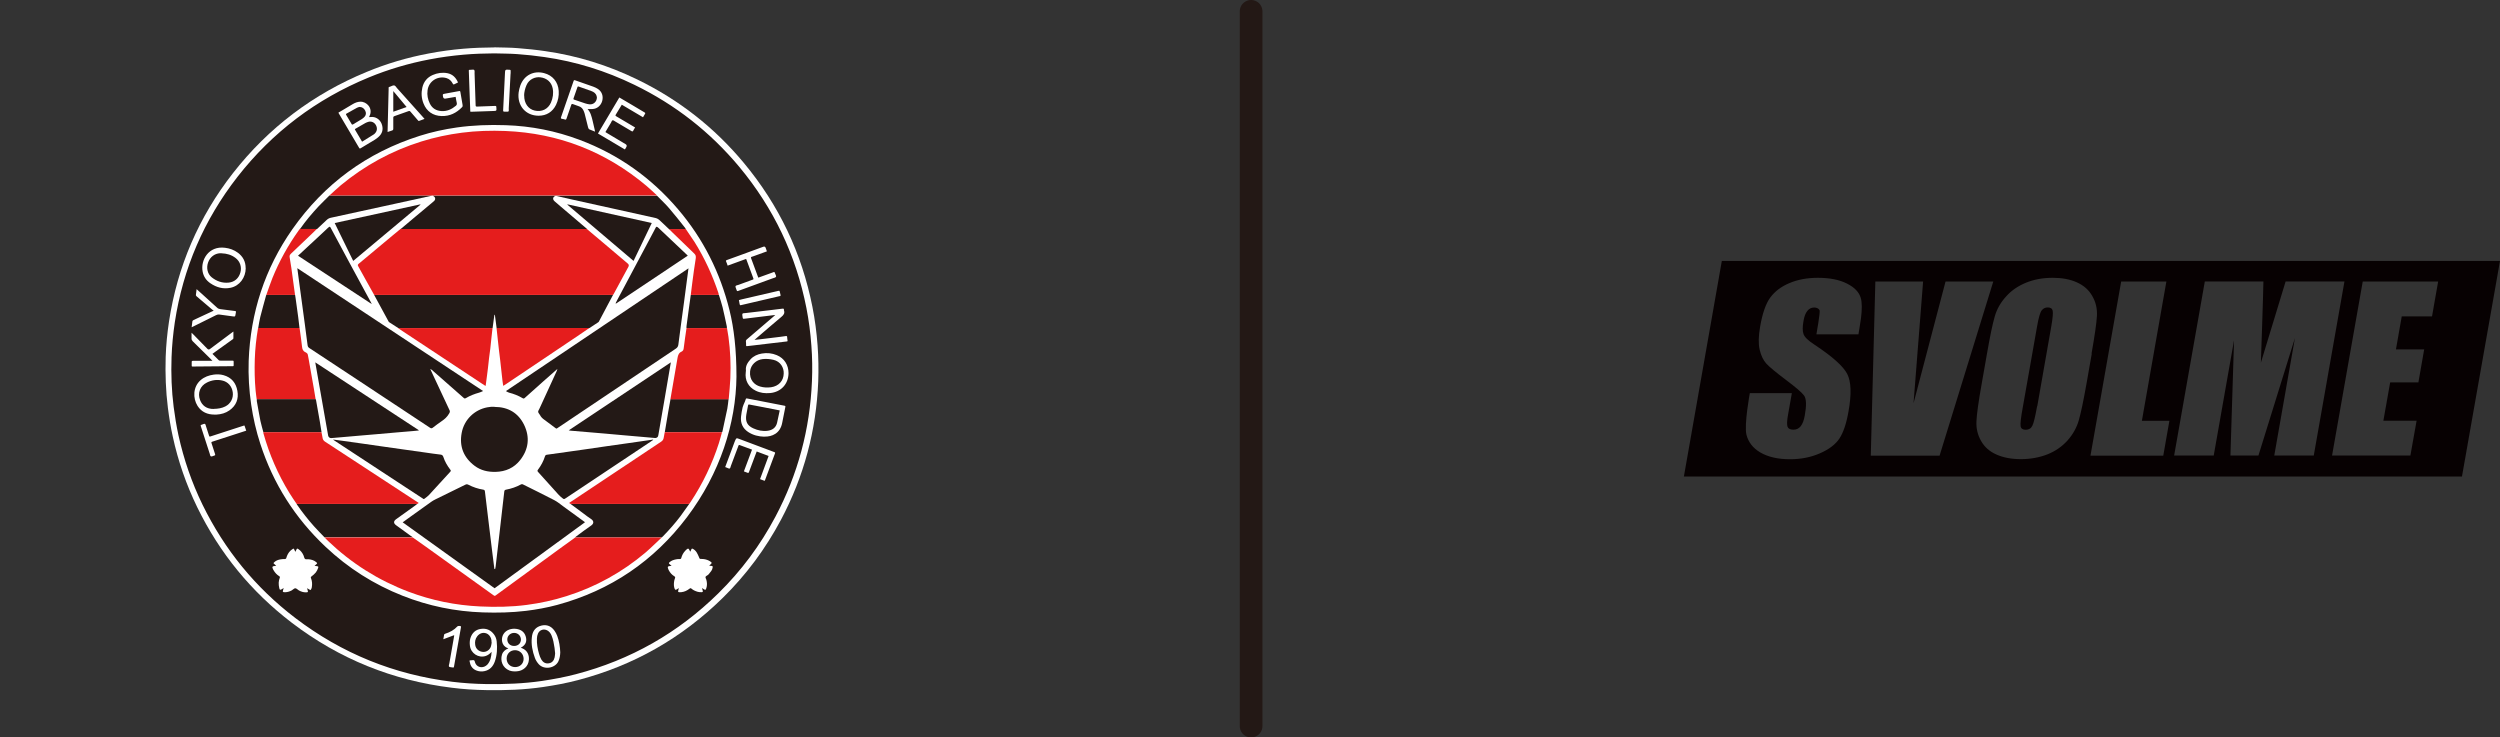 <?xml version="1.0" encoding="UTF-8"?><svg id="TEXT" xmlns="http://www.w3.org/2000/svg" viewBox="0 0 306.33 90.36"><rect x="0" y="0" width="306.33" height="90.36" fill="#333333" stroke="none"/><line x1="153.3" y1="1.39" x2="153.3" y2="88.97" style="fill:#162242; stroke:#231815; stroke-linecap:round; stroke-linejoin:round; stroke-width:2.78px;"/><path d="M301.67,58.39h-95.34l4.65-26.42h95.35l-4.66,26.42ZM228.03,38.99c.14-1.12.13-1.95-.03-2.49-.2-.7-.76-1.29-1.7-1.76-.93-.47-2.12-.7-3.56-.7-1.31,0-2.48.22-3.48.65-1.01.42-1.78,1.01-2.34,1.76-.55.75-.97,1.95-1.25,3.59-.2,1.13-.22,2.07-.06,2.79.17.73.44,1.3.81,1.71.37.41,1.17,1.07,2.39,1.99,1.21.91,1.97,1.55,2.25,1.94.28.38.31,1.2.08,2.46-.1.57-.26.99-.49,1.29-.23.29-.53.43-.9.43s-.61-.11-.71-.34c-.1-.23-.09-.74.06-1.54l.46-2.6h-5.15s-.72,3.89-.41,5.11c.22.85.74,1.59,1.68,2.15.95.56,2.17.84,3.65.84,1.35,0,2.57-.24,3.68-.73,1.11-.48,1.9-1.09,2.38-1.81.48-.73.86-1.84,1.12-3.36.37-2.09.32-3.6-.16-4.54-.47-.94-1.82-2.14-4.02-3.6-.78-.5-1.22-.94-1.34-1.3-.13-.36-.13-.9,0-1.61.09-.55.25-.96.48-1.24.22-.27.49-.4.83-.4.31,0,.57.13.66.34.1.2-.39,2.95-.39,2.95h5.15s.27-1.62.31-1.96ZM235.64,34.5h-5.85l-.56,21.33h8.43l6.58-21.33h-5.85l-3.92,14.91,1.17-14.91ZM256.28,43.33c.39-2.2.61-3.73.66-4.61.05-.87-.13-1.69-.56-2.43-.42-.76-1.05-1.31-1.89-1.69-.84-.38-1.83-.56-2.97-.56-1.21,0-2.29.2-3.27.6-.97.4-1.79.95-2.45,1.7-.67.73-1.13,1.56-1.38,2.44-.26.89-.58,2.41-.95,4.55l-.64,3.64c-.39,2.19-.61,3.73-.65,4.62-.05.88.14,1.69.56,2.43.42.75,1.05,1.31,1.9,1.68.84.37,1.83.56,2.98.56s2.28-.2,3.26-.59c.98-.39,1.79-.96,2.45-1.69.66-.74,1.12-1.56,1.38-2.45.26-.89.58-2.41.96-4.56l.64-3.64ZM249.61,49.78c-.23,1.26-.41,2.05-.58,2.38-.16.34-.44.5-.81.5s-.58-.14-.63-.43c-.05-.29.03-1.05.26-2.29l1.76-9.96c.19-1.1.39-1.76.58-1.97.19-.23.43-.34.72-.34.34,0,.55.13.61.4.06.28,0,.92-.17,1.91l-1.72,9.8ZM259.91,34.5l-3.76,21.33h8.92l.75-4.27h-3.37l3-17.06h-5.54ZM273.74,41.76l-.44,14.06h3.43l4.47-14.39-2.53,14.39h4.84l3.76-21.33h-7.21l-3.03,9.95s.3-8.66.31-9.95h-7.18l-3.76,21.33h4.85l2.48-14.06ZM285.74,55.82h9.61l.76-4.27h-4.07l.83-4.69h3.46l.71-4.05h-3.46l.71-4.04h3.71l.75-4.27h-9.24l-3.76,21.33Z" style="fill:#070102; stroke-width:0px;"/><path d="M60.59,5.8c.95.03,1.91.02,2.86.1,1.13.09,2.26.2,3.39.37,3.92.56,7.66,1.73,11.23,3.46,5.1,2.48,9.47,5.89,13.09,10.25,4.29,5.16,7.09,11.04,8.39,17.63.31,1.56.51,3.13.63,4.71.11,1.47.13,2.94.08,4.42-.24,5.99-1.75,11.64-4.56,16.94-1.89,3.55-4.26,6.75-7.13,9.57-5.03,4.94-10.95,8.31-17.77,10.09-1.4.37-2.82.63-4.25.84-2.3.34-4.62.42-6.95.38-1.42-.02-2.83-.11-4.24-.29-7.25-.89-13.79-3.53-19.6-7.96-4.98-3.8-8.85-8.53-11.6-14.17-1.34-2.76-2.34-5.64-2.99-8.64-.26-1.17-.45-2.35-.6-3.54-.26-2.06-.33-4.13-.27-6.21.05-1.46.19-2.92.41-4.37,1.03-6.74,3.64-12.79,7.83-18.16,4.36-5.58,9.84-9.71,16.39-12.41,2.46-1.02,5.01-1.77,7.62-2.26,1.4-.27,2.81-.46,4.23-.58,1.27-.11,2.54-.15,3.82-.16Z" style="fill:#fff; stroke-width:0px;"/><path d="M60.59,6.54c.93.03,1.87.02,2.8.09,1.11.08,2.22.2,3.32.36,3.85.55,7.52,1.7,11.02,3.4,5,2.43,9.29,5.78,12.85,10.05,4.21,5.06,6.96,10.83,8.23,17.3.3,1.53.5,3.07.61,4.62.11,1.44.13,2.89.07,4.33-.24,5.88-1.72,11.43-4.48,16.63-1.85,3.49-4.18,6.62-7,9.39-4.93,4.85-10.75,8.15-17.44,9.9-1.37.36-2.77.62-4.17.83-2.26.33-4.54.41-6.82.38-1.39-.02-2.78-.11-4.16-.28-7.12-.87-13.53-3.47-19.23-7.81-4.89-3.73-8.68-8.37-11.38-13.9-1.32-2.71-2.29-5.54-2.94-8.48-.25-1.15-.44-2.31-.59-3.48-.26-2.02-.33-4.06-.26-6.09.05-1.44.19-2.87.4-4.29,1.01-6.61,3.57-12.55,7.68-17.82,4.28-5.48,9.66-9.53,16.09-12.18,2.42-1,4.91-1.73,7.48-2.22,1.37-.26,2.76-.45,4.15-.57,1.25-.11,2.49-.15,3.74-.16ZM90.24,46.13c0-3.3-.31-5.93-.85-8.11-1.14-4.61-3.21-8.74-6.29-12.36-3.29-3.87-7.31-6.73-12.07-8.52-2.92-1.1-5.94-1.7-9.07-1.8-2.01-.07-4,0-5.99.28-1.54.22-3.05.55-4.53,1.02-6.49,2.06-11.7,5.88-15.61,11.44-3.39,4.84-5.14,10.24-5.36,16.14-.06,1.8.05,3.59.31,5.38.24,1.63.61,3.23,1.12,4.8,1.59,4.89,4.26,9.09,8,12.61,2.76,2.6,5.91,4.6,9.43,5.99,3.16,1.25,6.45,1.93,9.85,2.04,1.76.06,3.52.02,5.27-.19,1.29-.16,2.57-.39,3.83-.73,6.54-1.78,11.85-5.38,15.92-10.78,4.03-5.36,5.98-11.44,6.04-17.22ZM34.76,72.04c-.04.14-.06.24-.09.34-.04.12,0,.17.13.18.34.03.65-.06.95-.22.15-.08.29-.26.43-.26.15,0,.29.18.45.27.28.15.58.25.9.23.22-.01.23-.03.17-.24-.02-.08-.04-.16-.07-.27.1.06.17.11.25.15.17.1.18.13.28-.1.03-.06.04-.12.05-.18.06-.37.04-.74-.1-1.09-.04-.1-.04-.15.06-.22.19-.14.38-.31.53-.49.12-.15.21-.35.28-.54.06-.18.03-.2-.17-.23-.08-.01-.16-.02-.27-.04.08-.07.14-.12.2-.17.16-.14.16-.16-.02-.3-.26-.21-.56-.3-.89-.33-.15-.02-.35.04-.45-.04-.11-.09-.12-.29-.19-.44-.14-.31-.34-.58-.63-.77-.15-.09-.16-.09-.24.07-.04.08-.08.16-.13.27-.05-.12-.1-.21-.14-.3-.04-.09-.08-.13-.17-.06-.09.07-.2.13-.28.21-.27.25-.42.56-.52.9-.03.11-.08.12-.18.13-.2,0-.39.01-.58.05-.26.05-.5.14-.69.32-.15.13-.15.14,0,.26.07.06.13.12.22.2-.07,0-.09.01-.11.01-.39.03-.44.12-.26.47.01.02.02.04.04.06.17.3.4.55.69.73.08.05.11.09.07.2-.07.19-.12.39-.13.59-.01.22.02.45.07.67.05.24.11.25.32.13.06-.04.12-.08.23-.15ZM83.18,72.06c-.02.1-.04.18-.06.25-.06.23-.05.24.18.26.06,0,.13,0,.19-.01.38-.04.71-.2,1-.43.09-.07.15-.08.24,0,.09.08.2.15.31.21.3.15.61.25.95.22.12-.01.15-.06.12-.17-.03-.1-.05-.2-.09-.34.1.06.15.1.21.14.21.13.24.12.32-.13.11-.34.09-.68,0-1.02-.03-.12-.13-.25-.1-.35.03-.1.18-.15.28-.23.05-.04.11-.09.15-.15.19-.23.4-.45.44-.76.02-.18,0-.19-.16-.21-.08,0-.16-.01-.25-.02.02-.04.03-.05.04-.06.02-.02.05-.04.07-.06.24-.22.24-.25-.03-.43-.04-.03-.08-.05-.12-.07-.28-.14-.57-.21-.88-.21-.27,0-.26,0-.35-.24-.08-.19-.17-.39-.28-.57-.12-.18-.27-.34-.48-.44-.08-.04-.11-.03-.15.04-.04.1-.09.2-.15.32-.03-.06-.05-.08-.06-.11-.15-.33-.2-.34-.48-.09-.02.02-.04.05-.06.07-.25.25-.41.56-.5.89-.03.12-.08.14-.19.14-.16,0-.32,0-.47.04-.29.06-.56.15-.78.35-.09.08-.11.15,0,.23.07.06.14.12.25.22-.1,0-.13,0-.17.01-.31.03-.35.11-.23.4.02.04.03.07.05.11.16.31.38.56.67.74.12.07.15.14.09.27-.06.14-.09.3-.11.45-.03.28-.03.56.08.83.05.11.11.16.23.08.08-.06.17-.1.28-.17ZM41.47,13.8s.02.04.02.06c.84,1.42,1.68,2.83,2.51,4.25.06.1.1.11.2.05.58-.35,1.16-.69,1.73-1.04.17-.1.32-.23.47-.36.42-.38.57-.85.42-1.41-.15-.59-.63-1-1.2-1.02-.13,0-.25.01-.4.02.03-.06.04-.09.06-.13.46-.96-.36-1.79-1.13-1.76-.34.01-.64.13-.93.3-.41.23-.81.48-1.21.72-.18.11-.36.22-.54.32ZM95,38.59c-.09.08-.15.14-.21.19-1.09.94-2.18,1.87-3.27,2.8-.1.08-.13.16-.12.28.02.15.02.3.02.45,0,.1.04.12.13.1.24-.03.48-.06.72-.08.72-.09,1.45-.17,2.17-.26.65-.08,1.31-.16,1.96-.23.08,0,.11-.03.1-.12-.02-.14-.05-.28-.05-.42,0-.13-.07-.13-.17-.12-.22.03-.44.06-.65.09-.74.09-1.48.18-2.22.27-.3.04-.61.07-.96.11.09-.08.13-.12.18-.16,1.03-.88,2.05-1.78,3.1-2.65.28-.23.46-.45.33-.82,0-.01,0-.03,0-.05,0-.13-.05-.17-.18-.15-.52.07-1.04.13-1.56.19-.99.12-1.98.23-2.97.35-.13.02-.33,0-.37.08-.06.1,0,.27.01.41.03.22.04.23.26.2,1.24-.15,2.47-.3,3.76-.46ZM72.91,16.13c-.01-.09-.02-.14-.03-.19-.09-.37-.17-.75-.26-1.12-.13-.53-.25-1.07-.63-1.46.19,0,.4,0,.6,0,.57-.02,1.04-.42,1.2-.99.16-.6-.04-1.16-.54-1.48-.17-.11-.36-.2-.55-.27-.72-.26-1.44-.51-2.17-.76-.2-.07-.2-.07-.27.13-.27.76-.53,1.52-.79,2.28-.24.69-.48,1.39-.72,2.08-.05.13-.02.19.11.21.11.02.22.03.32.07.17.08.2,0,.25-.14.18-.54.38-1.08.56-1.62.04-.12.08-.16.22-.11.25.1.5.18.75.27.23.08.4.24.51.46.07.14.13.29.17.44.15.56.29,1.12.42,1.68.03.12.08.22.2.26.21.08.42.16.65.26ZM56.12,10.1c-.26-.59-.65-1-1.29-1.13-.63-.12-1.23-.03-1.81.22-.68.3-1.1.82-1.27,1.54-.15.66-.11,1.31.14,1.94.38.98,1.17,1.52,2.22,1.55,1.01.03,1.82-.38,2.51-1.09.09-.09.07-.18.06-.28-.09-.53-.19-1.05-.27-1.58-.02-.1-.05-.13-.15-.11-.56.1-1.13.2-1.69.31-.34.06-.34.06-.28.4q.05.26.31.21s.03,0,.05-.01c.39-.07.78-.13,1.18-.2.05.26.08.5.14.74.03.15,0,.25-.11.35-.51.43-1.08.69-1.76.65-.65-.04-1.14-.33-1.43-.92-.25-.51-.36-1.05-.28-1.62.14-1.12,1.24-1.82,2.32-1.5.36.11.6.35.77.68.05.09.09.13.2.07.14-.08.29-.14.45-.22ZM93.67,53.5c.93.02,1.92-.39,2.17-1.67.13-.65.26-1.3.39-1.96.02-.11,0-.14-.12-.16-.96-.18-1.92-.37-2.88-.56-.54-.1-1.08-.21-1.61-.31-.21-.04-.21-.04-.27.16-.02.08-.05.15-.08.22-.09.22-.21.44-.27.67-.09.38-.16.77-.2,1.16-.08.79.2,1.43.87,1.88.61.4,1.28.56,2,.58ZM26.29,50.8c.08,0,.16,0,.24,0,.57-.03,1.11-.18,1.59-.52.83-.59,1.14-1.4.97-2.38-.17-.97-.71-1.65-1.7-1.93-.39-.11-.79-.12-1.19-.07-.6.08-1.16.28-1.62.68-.94.82-.97,2.21-.37,3.16.48.75,1.21,1.06,2.08,1.06ZM30.1,32.85c0-.79-.32-1.41-.95-1.88-.47-.35-1-.54-1.58-.61-2.02-.26-3.01,1.52-2.74,2.92.11.6.44,1.09.95,1.43.75.51,1.57.74,2.48.55,1.09-.23,1.85-1.24,1.85-2.42ZM66,14.18c.96,0,1.71-.47,2.13-1.33.26-.54.37-1.11.33-1.71-.07-1.09-.74-1.91-1.79-2.18-1.28-.34-2.45.26-2.91,1.51-.1.28-.17.57-.21.86-.2,1.61.86,2.85,2.45,2.85ZM96.62,45.73c0-1.01-.52-1.83-1.43-2.21-.59-.25-1.21-.31-1.84-.2-.53.09-1.01.3-1.38.7-.35.39-.64.81-.57,1.38,0,.07-.01.14-.02.21-.13.98.32,1.82,1.21,2.26.56.28,1.16.35,1.78.29,1.33-.12,2.24-1.11,2.25-2.44ZM75.89,11.94c-.88,1.48-1.75,2.94-2.62,4.42,1.11.66,2.2,1.3,3.29,1.95.02-.02.03-.03.04-.04.05-.08.1-.16.14-.24q.14-.24-.09-.37c-.77-.46-1.54-.91-2.3-1.37-.06-.03-.11-.08-.17-.11.23-.39.45-.77.68-1.14.06-.11.12-.29.2-.3.1-.02.23.09.35.16.65.39,1.31.77,1.96,1.16.11.07.17.06.23-.06.06-.13.14-.25.22-.38-.08-.05-.14-.09-.2-.12-.69-.41-1.37-.82-2.06-1.22-.18-.11-.18-.11-.08-.28.09-.16.18-.31.28-.46.14-.23.28-.47.43-.71.88.52,1.74,1.03,2.6,1.54.07-.12.14-.23.2-.34.11-.18.11-.19-.07-.29-.47-.28-.94-.56-1.41-.84-.53-.31-1.06-.63-1.61-.95ZM92.14,55.11c-.34.9-.66,1.77-.99,2.65.14.05.28.1.42.16.13.06.17.02.21-.1.23-.62.46-1.25.7-1.87.08-.21.16-.42.24-.63.5.19.97.36,1.46.55-.35.95-.7,1.88-1.05,2.84.19.07.37.14.56.21.02-.04.04-.07.06-.11.4-1.06.79-2.13,1.19-3.19.07-.18.06-.18-.13-.25-1.41-.53-2.83-1.06-4.24-1.59-.33-.12-.35-.12-.5.22-.02.05-.04.1-.06.15-.18.48-.36.97-.54,1.45-.2.54-.4,1.08-.61,1.63.08.03.15.06.21.08.12.04.26.14.34.1.08-.04.11-.21.15-.33.3-.8.6-1.6.9-2.4.07-.18.07-.19.24-.12.48.18.97.36,1.46.54ZM92.91,34.01c-.04-.12-.09-.23-.13-.35-.24-.67-.49-1.34-.74-2-.04-.11-.04-.17.09-.2.13-.03.25-.09.38-.13.48-.18.97-.35,1.46-.53-.05-.15-.1-.29-.15-.43q-.08-.21-.28-.14c-.98.36-1.97.72-2.95,1.08-.51.18-1.01.37-1.52.55-.11.04-.15.08-.09.2.07.15.12.32.18.49.76-.28,1.51-.55,2.25-.82.02.03.03.04.04.05.29.78.57,1.56.86,2.33.04.12-.01.13-.09.16-.57.21-1.15.42-1.72.63-.13.05-.34.07-.37.16-.04.1.06.27.1.41.08.23.08.23.3.15,1.39-.51,2.78-1.01,4.16-1.52.14-.05.36-.09.4-.19.04-.11-.08-.29-.13-.43-.06-.18-.07-.18-.24-.11-.6.22-1.19.43-1.8.65ZM28.59,40.63c-.07.05-.1.07-.14.1-.91.68-1.82,1.36-2.73,2.04q-.16.12-.31-.03c-.59-.61-1.19-1.21-1.78-1.82-.05-.05-.1-.09-.16-.15,0,.26,0,.49,0,.71,0,.14.05.23.14.33.74.72,1.47,1.44,2.2,2.17.06.06.13.13.22.23-.08,0-.12,0-.16,0-.73,0-1.46.01-2.19,0-.14,0-.21.03-.19.18.01.1,0,.2,0,.31,0,.24-.02.21.22.21,1.57-.01,3.14-.03,4.71-.04.22,0,.21.02.21-.2,0-.09,0-.19,0-.28,0-.19,0-.2-.19-.2-.47,0-.94,0-1.41,0-.07,0-.17,0-.22-.05-.26-.25-.52-.51-.78-.78.13-.09.23-.17.34-.25.69-.5,1.39-1,2.08-1.49.07-.05.15-.08.15-.19,0-.26,0-.51,0-.8ZM62.3,79.45c-.38.14-.67.38-.79.76-.23.75.06,1.61.91,1.95.29.11.6.12.9.1.78-.05,1.43-.6,1.49-1.42.04-.55-.17-1.13-.81-1.4-.06-.03-.12-.05-.19-.07.68-.36.77-.87.6-1.41-.17-.54-.58-.82-1.13-.9-.58-.09-1.26.1-1.59.64-.34.55-.24,1.43.49,1.7.04.01.07.04.12.06ZM60.24,79.86c-.04.61-.14,1.14-.52,1.57-.09.1-.22.18-.34.24-.48.21-.98,0-1.15-.44-.04-.11-.06-.27-.14-.32-.09-.06-.24,0-.37,0-.02,0-.05,0-.07,0-.1-.01-.13.03-.11.12.08.5.3.9.79,1.11.33.14.67.17,1.01.1.67-.13,1.07-.57,1.29-1.18.28-.8.32-1.63.23-2.46-.03-.31-.14-.6-.32-.85-.4-.55-.95-.79-1.62-.69-.66.09-1.08.5-1.28,1.13-.09.3-.1.62-.06.93.1.93,1.05,1.55,1.93,1.26.27-.09.5-.26.73-.51ZM47.5,16.17c.2-.07.37-.13.54-.18.11-.03.15-.1.15-.22,0-.45,0-.9,0-1.34,0-.11.03-.16.14-.2.58-.2,1.15-.4,1.72-.61.13-.05.19-.01.27.09.28.34.57.67.86,1,.05.05.08.14.19.1.21-.08.42-.15.65-.24-.07-.09-.13-.16-.2-.23-1.06-1.18-2.12-2.36-3.18-3.55-.1-.12-.2-.3-.33-.32-.14-.03-.31.07-.46.13-.28.11-.23.03-.23.32-.03.94-.05,1.88-.07,2.83-.02.8-.04,1.6-.06,2.43ZM68.65,79.93c-.03-.68-.13-1.36-.37-2.01-.08-.22-.2-.44-.34-.64-.44-.63-1.09-.83-1.82-.56-.63.24-.89.75-.95,1.36-.1.87.07,1.72.37,2.53.1.28.26.53.46.76.67.76,2.04.51,2.43-.36.15-.34.21-.7.22-1.09ZM23.48,40.1c.08-.04.13-.06.19-.09.94-.46,1.88-.93,2.82-1.4.13-.06.25-.09.38-.07.54.08,1.07.15,1.61.22.34.05.34.04.39-.29.01-.08.02-.16.04-.23.01-.09-.02-.12-.11-.13-.6-.07-1.2-.16-1.8-.23-.16-.02-.28-.07-.4-.18-.57-.52-1.14-1.03-1.71-1.55-.26-.23-.51-.46-.8-.72-.03.27-.07.5-.09.73,0,.05.05.11.09.15.65.55,1.29,1.1,1.94,1.65.04.03.1.05.15.08-.07.05-.08.07-.09.07-.79.37-1.57.73-2.36,1.1-.06.03-.14.08-.15.13-.04.24-.07.49-.1.76ZM30.17,52.77c-.06-.19-.13-.36-.18-.53-.02-.09-.05-.13-.14-.08-.04.02-.09.03-.13.04-1.29.42-2.59.84-3.88,1.26-.18.06-.18.06-.24-.12-.11-.35-.23-.7-.34-1.05-.04-.12-.07-.31-.15-.35-.09-.04-.25.05-.37.09-.18.06-.18.06-.12.24.36,1.1.71,2.2,1.07,3.3.04.12.06.31.15.35.09.04.25-.04.37-.08.18-.06.18-.06.13-.24-.13-.41-.26-.82-.4-1.23-.07-.2-.06-.21.13-.27.59-.19,1.18-.38,1.76-.57.77-.25,1.55-.5,2.34-.76ZM57.53,11.11s0,0,0,0c.03.79.06,1.59.09,2.38,0,.23-.03.21.23.2.87-.03,1.74-.06,2.61-.09.39-.01.39-.02.36-.42-.01-.2-.01-.2-.22-.2-.71.03-1.43.05-2.14.08-.12,0-.18-.02-.18-.16-.04-1.3-.09-2.61-.13-3.91,0-.15.03-.34-.05-.42-.06-.07-.27-.02-.41-.02-.29,0-.25,0-.24.27.03.76.06,1.52.08,2.28ZM55.65,77.82s0,.1-.01.15c-.19,1.1-.39,2.21-.58,3.31-.02.14-.1.32-.04.4.06.08.26.07.39.1.2.03.2.03.23-.16.15-.86.31-1.73.46-2.59.13-.72.25-1.43.38-2.15,0-.04.01-.1,0-.13-.05-.07-.37-.07-.43,0-.41.45-.92.72-1.49.9-.05.02-.13.06-.14.1-.04.17-.06.35-.1.58.48-.18.91-.34,1.35-.51ZM62.57,9.01h0c0-.1,0-.2,0-.31.01-.11-.03-.15-.14-.15-.54-.04-.54-.04-.56.5-.04.89-.09,1.79-.13,2.68-.03.6-.06,1.19-.09,1.79,0,.12.03.16.14.16.05,0,.09,0,.14,0,.13,0,.28.03.38-.03.06-.04.02-.22.03-.33,0-.02,0-.05,0-.07.07-1.41.15-2.82.22-4.23ZM95.65,36.18c-.03-.12-.06-.26-.09-.39-.04-.18-.05-.18-.23-.14-1.45.34-2.91.67-4.36,1.01-.14.03-.28.08-.43.11.03.15.05.3.08.45.05.21.05.2.26.15,1.19-.28,2.38-.55,3.56-.83.36-.08.72-.16,1.07-.25.05-.01.16.01.13-.13Z" style="fill:#231916; stroke-width:0px;"/><path d="M36.35,61.75c.08,0,.16,0,.24,0,4.76,0,9.51,0,14.27,0,.09,0,.17,0,.26,0-.08.06-.16.13-.24.19-.78.56-1.55,1.11-2.33,1.67-.35.25-.35.51,0,.76.13.1.27.19.4.29.54.39,1.08.78,1.61,1.17-.1,0-.2,0-.31,0h-10.22c-.09,0-.19,0-.28,0-.43-.45-.87-.89-1.28-1.35-.74-.83-1.43-1.71-2.06-2.62-.03-.04-.04-.08-.07-.12Z" style="fill:#231916; stroke-width:0px;"/><path d="M69.92,61.75c.08,0,.16,0,.24,0,4.68,0,9.37,0,14.05,0,.08,0,.16,0,.24,0-.36.5-.71,1.01-1.08,1.51-.65.86-1.36,1.66-2.11,2.43-.05.06-.11.11-.17.16-.1,0-.2,0-.31,0h-10.04c-.09,0-.19,0-.28,0,.06-.05.12-.1.18-.15.59-.44,1.18-.88,1.79-1.3.38-.26.33-.59,0-.8-.34-.22-.66-.47-.99-.72-.5-.37-1.01-.75-1.51-1.12Z" style="fill:#231916; stroke-width:0px;"/><path d="M31.45,48.91c2.41,0,4.82,0,7.23,0,.01.03.03.06.04.09.16.89.31,1.77.47,2.66.07.43.14.87.21,1.3-1.57,0-3.14,0-4.71,0-.81,0-1.62,0-2.42,0-.12-.46-.26-.92-.36-1.38-.16-.8-.29-1.6-.44-2.41-.01-.08,0-.17-.01-.26Z" style="fill:#231916; stroke-width:0px;"/><path d="M82.16,48.91c2.37,0,4.74,0,7.11,0-.05.39-.08.78-.15,1.16-.19.94-.4,1.87-.6,2.8,0,.03-.03.06-.04.08h-6.78c-.08,0-.16,0-.24,0,.14-.85.28-1.7.43-2.55.09-.5.18-1,.27-1.5Z" style="fill:#231916; stroke-width:0px;"/><path d="M40.36,23.96c.09,0,.19,0,.28,0,3.98,0,7.95,0,11.93,0,.13,0,.25,0,.38,0-.01,0-.03.02-.04.02-1.46.32-2.92.64-4.38.96-2.66.58-5.32,1.16-7.98,1.74-.21.04-.38.14-.53.28-.39.37-.78.73-1.17,1.1-.09,0-.17,0-.26,0-.61,0-1.22,0-1.83,0,.69-.99,1.47-1.91,2.29-2.79.42-.45.88-.87,1.31-1.31Z" style="fill:#231916; stroke-width:0px;"/><path d="M68.12,23.98c.15,0,.3,0,.45,0,3.88,0,7.77,0,11.65,0,.09,0,.19,0,.28,0,.51.52,1.05,1.02,1.52,1.57.66.76,1.28,1.57,1.91,2.35.04.05.07.12.11.18-.68,0-1.37,0-2.05.01-.39-.37-.77-.74-1.16-1.1-.14-.13-.29-.22-.48-.27-1.59-.35-3.18-.71-4.77-1.06-1.81-.4-3.62-.8-5.43-1.2-.68-.15-1.36-.31-2.04-.46Z" style="fill:#231916; stroke-width:0px;"/><path d="M36.69,40.19c-1.68,0-3.37,0-5.05,0,.08-.45.14-.9.25-1.34.22-.88.47-1.75.71-2.63,0-.03.03-.06.04-.08,1.17,0,2.34,0,3.52,0,.02.15.05.31.07.46.1.75.21,1.5.31,2.26.06.44.11.88.16,1.33Z" style="fill:#231916; stroke-width:0px;"/><path d="M89.08,40.19h-4.97c0-.08,0-.16.01-.23.1-.74.2-1.49.3-2.23.07-.53.15-1.05.22-1.58,1.15,0,2.3,0,3.45,0,.15.5.33.99.45,1.5.19.78.35,1.57.52,2.36.01.06,0,.12.01.19Z" style="fill:#231916; stroke-width:0px;"/><path d="M44.36,17.35c-.29-.5-.57-.97-.85-1.44-.05-.08-.01-.11.05-.14.41-.24.81-.47,1.22-.7.11-.06.23-.1.35-.14.36-.1.71.04.91.37.21.34.19.72-.06,1-.05.05-.09.11-.15.15-.48.3-.97.6-1.46.91Z" style="fill:#231916; stroke-width:0px;"/><path d="M44.04,13.1c.36.01.57.19.71.46.14.27.11.54-.09.76-.1.11-.22.2-.34.28-.35.22-.71.43-1.06.64-.07.04-.12.05-.17-.03-.22-.38-.44-.76-.67-1.13-.05-.08-.03-.12.04-.16.42-.24.84-.48,1.27-.71.11-.06.23-.08.31-.11Z" style="fill:#231916; stroke-width:0px;"/><path d="M73.14,11.93c0,.54-.45.93-.95.85-.16-.02-.32-.06-.48-.11-.45-.15-.89-.3-1.33-.45-.09-.03-.15-.06-.1-.18.16-.45.32-.9.47-1.35.03-.09.07-.12.17-.08.51.19,1.03.36,1.55.55.3.11.56.29.64.63.01.06.02.12.03.14Z" style="fill:#231916; stroke-width:0px;"/><path d="M95.54,50.3c-.11.52-.21,1.03-.33,1.53-.15.58-.57.87-1.13.95-.62.09-1.22-.04-1.79-.3-.74-.34-.98-.83-.84-1.69.06-.36.13-.71.2-1.06.04-.18.04-.18.23-.15.47.09.94.18,1.41.27.74.14,1.47.29,2.25.44Z" style="fill:#231916; stroke-width:0px;"/><path d="M26.22,50.11c-.93.03-1.46-.45-1.7-1.08-.34-.87,0-1.75.84-2.16.58-.29,1.21-.39,1.85-.25.72.15,1.21.71,1.31,1.45.1.72-.26,1.4-.91,1.73-.43.22-.9.29-1.39.3Z" style="fill:#231916; stroke-width:0px;"/><path d="M27.16,31.04c.62.02,1.19.18,1.69.56.56.42.79,1.1.61,1.77-.19.72-.72,1.19-1.44,1.26-.78.08-1.48-.17-2.08-.65-.52-.42-.68-1.15-.44-1.82.23-.66.8-1.1,1.47-1.13.06,0,.13,0,.19,0Z" style="fill:#231916; stroke-width:0px;"/><path d="M64.22,11.69c.01-.37.1-.82.29-1.25.34-.8,1.14-1.03,1.67-.97.83.09,1.39.6,1.54,1.35.12.6.03,1.19-.21,1.75-.36.81-1.13,1.18-1.99.98-.79-.18-1.3-.88-1.29-1.85Z" style="fill:#231916; stroke-width:0px;"/><path d="M96.03,45.76c-.01.9-.62,1.56-1.55,1.69-.46.06-.91.04-1.35-.09-.67-.19-1.33-.79-1.22-1.87.08-.77.73-1.4,1.55-1.49.44-.05.87-.01,1.31.09.87.2,1.29.97,1.26,1.67Z" style="fill:#231916; stroke-width:0px;"/><path d="M63.13,81.74c-.61,0-1.05-.43-1.05-1.05,0-.58.44-1.02,1.03-1.02.59,0,1.05.46,1.05,1.06,0,.58-.44,1.01-1.04,1.01Z" style="fill:#231916; stroke-width:0px;"/><path d="M62.99,79.15c-.48,0-.83-.33-.83-.8,0-.44.37-.8.84-.8.46,0,.82.35.83.81,0,.46-.34.79-.84.79Z" style="fill:#231916; stroke-width:0px;"/><path d="M60.25,78.71c-.03.16-.04.33-.09.48-.13.44-.55.72-.98.69-.5-.04-.88-.37-.95-.85-.06-.39,0-.75.25-1.07.27-.35.67-.49,1.06-.37.35.1.64.47.68.88,0,.08,0,.16.01.24,0,0,0,0,.01,0Z" style="fill:#231916; stroke-width:0px;"/><path d="M49.82,13.11c-.55.2-1.08.38-1.63.58v-2.53c.53.63,1.07,1.28,1.63,1.95Z" style="fill:#231916; stroke-width:0px;"/><path d="M68.02,80.05c-.02.16-.02.33-.06.5-.09.39-.31.67-.73.73-.4.06-.69-.13-.89-.45-.13-.22-.22-.47-.29-.71-.18-.61-.29-1.24-.26-1.88,0-.21.05-.42.13-.61.21-.48.76-.63,1.2-.35.21.14.35.33.45.56.21.49.3,1.02.38,1.55.03.22.04.44.07.67Z" style="fill:#231916; stroke-width:0px;"/><path d="M49.1,28.06c.61-.51,1.21-1.02,1.82-1.53.7-.59,1.41-1.18,2.12-1.77.05-.05.11-.09.16-.14.2-.2.15-.48-.11-.6-.03-.02-.07-.03-.1-.05,1.11,0,2.23,0,3.34,0,3.72,0,7.44,0,11.16,0,.21,0,.42,0,.64,0-.02.01-.04.02-.06.03-.33.12-.39.41-.13.65.24.22.49.42.73.63,1.07.91,2.14,1.82,3.21,2.73.02.01.03.03.05.05-.09,0-.19,0-.28,0-7.42,0-14.83,0-22.25,0-.09,0-.19,0-.28,0Z" style="fill:#231916; stroke-width:0px;"/><path d="M59.18,47.92c-.18.08-.32.15-.47.19-.57.16-1.12.37-1.62.67-.12.07-.18.06-.28-.03-1.3-1.14-2.6-2.28-3.89-3.42-.06-.05-.12-.09-.2-.12.1.22.21.45.31.67.68,1.46,1.36,2.92,2.05,4.38.07.14.05.24-.03.38-.23.42-.56.72-.95.98-.36.25-.72.51-1.06.78-.14.11-.23.1-.37,0-2.85-1.89-5.7-3.77-8.56-5.66-2.07-1.37-4.13-2.73-6.2-4.09-.14-.09-.2-.19-.22-.35-.11-.86-.23-1.73-.34-2.59-.12-.86-.24-1.73-.35-2.59-.1-.74-.2-1.48-.3-2.22-.09-.67-.18-1.34-.27-2.04,7.59,5.01,15.15,10.01,22.76,15.05Z" style="fill:#231916; stroke-width:0px;"/><path d="M68.25,45.25c-.56.49-1.12.99-1.68,1.48-.76.67-1.51,1.35-2.27,2.03-.09.08-.15.1-.26.03-.52-.31-1.08-.53-1.67-.68-.12-.03-.23-.11-.38-.19,7.47-5.02,14.9-10.01,22.37-15.04-.03.26-.06.48-.09.69-.15,1.14-.3,2.27-.45,3.41-.13.99-.27,1.97-.4,2.96-.1.76-.2,1.52-.3,2.29-.03.2-.1.34-.28.47-4.82,3.23-9.62,6.46-14.44,9.69-.25.16-.17.18-.42,0-.42-.31-.84-.64-1.26-.94-.23-.16-.43-.34-.55-.59-.07-.14-.22-.26-.23-.4,0-.14.12-.28.18-.43.69-1.51,1.39-3.02,2.08-4.53.03-.06.05-.13.07-.2.01-.03.02-.06.03-.09-.02.02-.04.03-.07.05Z" style="fill:#231916; stroke-width:0px;"/><path d="M71.68,63.99c-3.71,2.71-7.4,5.4-11.08,8.09-3.75-2.69-7.5-5.38-11.26-8.08.32-.23.63-.45.93-.67.85-.61,1.69-1.22,2.54-1.82.17-.12.35-.23.54-.32,1.22-.6,2.45-1.2,3.67-1.8.14-.07.23-.06.36,0,.58.3,1.2.51,1.84.61.15.03.18.09.2.23.12,1.08.26,2.17.39,3.25.16,1.32.32,2.63.48,3.95.09.72.18,1.43.27,2.15,0,.04,0,.08.02.11,0,.02.03.04.05.04.02,0,.05-.02.05-.04.02-.08.04-.17.05-.25.16-1.35.31-2.7.47-4.05.12-1.02.23-2.04.35-3.07.08-.69.16-1.39.24-2.08.01-.13.06-.21.21-.24.65-.12,1.27-.33,1.85-.65.08-.04.14-.03.22,0,1.28.64,2.57,1.27,3.84,1.93.39.2.74.5,1.1.76.89.65,1.78,1.29,2.69,1.96Z" style="fill:#231916; stroke-width:0px;"/><path d="M45.84,36.15c.1,0,.2,0,.31,0,9.55,0,19.1,0,28.65,0,.1,0,.2,0,.31,0-.21.39-.42.79-.63,1.18-.36.69-.73,1.37-1.09,2.06-.02.04-.05.08-.09.1-.36.24-.72.47-1.08.71-.05,0-.11,0-.16,0-3.74,0-7.47,0-11.21,0-.07-.51-.13-1.02-.2-1.53,0-.04-.02-.08-.07-.12-.07.55-.14,1.1-.22,1.65-3.8,0-7.6,0-11.4,0-.05,0-.11,0-.16,0-.37-.24-.73-.47-1.1-.71-.03-.02-.07-.05-.08-.08-.59-1.08-1.17-2.16-1.76-3.24,0,0,0-.02,0-.02Z" style="fill:#231916; stroke-width:0px;"/><path d="M38.63,44.4c4.26,2.79,8.47,5.55,12.68,8.31,0,.01,0,.03-.01.04-.24.02-.48.05-.72.07-.63.05-1.27.1-1.9.16-.84.07-1.67.15-2.51.22-.63.05-1.25.1-1.88.16-.84.07-1.69.15-2.53.22-.39.03-.78.07-1.17.1-.18.01-.35-.12-.38-.3-.14-.77-.27-1.54-.41-2.32-.2-1.12-.39-2.24-.59-3.36-.19-1.08-.38-2.16-.58-3.3Z" style="fill:#231916; stroke-width:0px;"/><path d="M60.6,49.86c1.66,0,2.91.73,3.63,2.22.72,1.51.54,2.97-.49,4.29-.75.96-1.78,1.42-3.01,1.45-.94.02-1.81-.17-2.57-.74-1.35-1.01-1.9-2.38-1.59-4.03.3-1.63,1.56-2.84,3.14-3.14.15-.03.29-.05.44-.06.15,0,.3,0,.45,0Z" style="fill:#231916; stroke-width:0px;"/><path d="M82.2,44.4c-.25,1.47-.49,2.87-.73,4.28-.26,1.52-.52,3.04-.79,4.57-.03.16-.05.31-.22.38-.06.02-.12.05-.18.04-.57-.05-1.14-.1-1.71-.15-.65-.06-1.3-.11-1.95-.17-.82-.07-1.64-.15-2.46-.22-.63-.06-1.25-.11-1.88-.16-.79-.07-1.58-.13-2.37-.2-.05,0-.11-.02-.22-.04,4.19-2.79,8.33-5.55,12.51-8.33Z" style="fill:#231916; stroke-width:0px;"/><path d="M40.83,53.86c.4.05.79.11,1.19.16.85.12,1.71.24,2.56.36.84.12,1.68.24,2.51.36.82.12,1.65.23,2.47.35.85.12,1.71.24,2.56.36.61.09,1.23.18,1.84.25.2.02.3.09.37.3.18.56.48,1.07.84,1.54.08.1.1.16,0,.27-.88.96-1.76,1.93-2.64,2.88-.15.16-.35.28-.53.43-.09.07-.14,0-.2-.04-.7-.46-1.4-.92-2.11-1.38-2.92-1.91-5.83-3.82-8.75-5.74-.04-.03-.08-.05-.11-.08,0-.01,0-.03,0-.04Z" style="fill:#231916; stroke-width:0px;"/><path d="M80.04,53.9c-.12.08-.23.16-.35.24-3.45,2.3-6.91,4.6-10.36,6.9-.22.15-.23.15-.43-.01-.18-.14-.35-.29-.5-.46-.82-.91-1.64-1.83-2.46-2.73-.1-.11-.11-.17-.02-.29.38-.5.67-1.04.86-1.64.04-.13.11-.17.23-.19.81-.11,1.62-.23,2.42-.34.82-.12,1.65-.23,2.47-.35.82-.12,1.65-.24,2.47-.36.82-.12,1.65-.23,2.47-.35.84-.12,1.68-.24,2.51-.36.22-.03.45-.07.67-.1,0,.01,0,.03.01.04Z" style="fill:#231916; stroke-width:0px;"/><path d="M36.52,31.33c.79-.74,1.56-1.46,2.34-2.17.41-.39.83-.77,1.24-1.16.04-.04.08-.08.12-.11.19-.16.21-.15.32.06.75,1.4,1.5,2.81,2.26,4.21.89,1.66,1.79,3.31,2.69,4.96.01.03.02.05.06.14-3.03-1.99-6.02-3.95-9.04-5.93Z" style="fill:#231916; stroke-width:0px;"/><path d="M75.43,37.16c.05-.11.1-.22.16-.32,1.5-2.82,3-5.64,4.5-8.46.09-.17.18-.33.26-.5.06-.12.13-.11.22-.05.04.03.07.06.11.09,1.18,1.11,2.35,2.22,3.53,3.34.02.02.03.03.06.07-2.93,1.96-5.86,3.91-8.79,5.87-.01-.01-.03-.02-.04-.03Z" style="fill:#231916; stroke-width:0px;"/><path d="M51.52,25.08c-2.74,2.29-5.48,4.58-8.24,6.89-.76-1.55-1.51-3.08-2.27-4.64,3.51-.76,7-1.53,10.49-2.29,0,.01.02.03.02.04Z" style="fill:#231916; stroke-width:0px;"/><path d="M79.86,27.33c-.75,1.55-1.48,3.08-2.23,4.64-2.71-2.3-5.41-4.6-8.11-6.89,0-.01.01-.03.02-.04,3.43.76,6.87,1.52,10.33,2.29Z" style="fill:#231916; stroke-width:0px;"/><path d="M40.36,23.96c.47-.42.92-.86,1.4-1.26,2.94-2.43,6.22-4.22,9.86-5.36,1.63-.51,3.29-.86,4.98-1.08,1.77-.23,3.56-.28,5.34-.21,6.52.27,12.28,2.53,17.28,6.73.44.37.86.78,1.29,1.17-.09,0-.19,0-.28,0-3.88,0-7.77,0-11.65,0-.15,0-.3,0-.45,0h0c-.21,0-.42,0-.64,0-3.72,0-7.44,0-11.16,0-1.11,0-2.23,0-3.34,0-.01.01-.02.02-.04,0-.13,0-.25,0-.38,0-3.98,0-7.95,0-11.93,0-.09,0-.19,0-.28,0Z" style="fill:#e51d1d; stroke-width:0px;"/><path d="M81.09,65.85c-.67.62-1.31,1.27-2,1.86-2.87,2.42-6.09,4.2-9.66,5.33-1.6.51-3.22.86-4.88,1.08-1.9.25-3.81.28-5.71.19-3.03-.14-5.96-.74-8.79-1.81-3.7-1.4-6.98-3.47-9.85-6.21-.15-.14-.29-.29-.43-.43.09,0,.19,0,.28,0h10.22c.1,0,.2,0,.31,0,.52.37,1.04.73,1.56,1.1,2.76,1.98,5.52,3.96,8.29,5.95.19.13.19.14.36.01,2.61-1.9,5.22-3.81,7.82-5.71.62-.45,1.25-.9,1.87-1.35.09,0,.19,0,.28,0h10.04c.1,0,.2,0,.31,0Z" style="fill:#e51d1d; stroke-width:0px;"/><path d="M36.35,61.75c-.3-.45-.61-.89-.89-1.35-1.4-2.28-2.46-4.72-3.18-7.3-.01-.04-.02-.09-.02-.14.81,0,1.62,0,2.42,0,1.57,0,3.14,0,4.71,0,.04.22.1.44.13.67.03.22.13.37.31.49,3.05,1.99,6.11,4,9.16,5.99.77.5,1.53,1.01,2.32,1.52-.07.05-.13.08-.19.12-.09,0-.17,0-.26,0-4.76,0-9.51,0-14.27,0-.08,0-.16,0-.24,0Z" style="fill:#e51d1d; stroke-width:0px;"/><path d="M88.47,52.96c-.13.44-.24.89-.38,1.33-.82,2.55-1.97,4.95-3.45,7.19-.06.09-.13.18-.19.27-.08,0-.16,0-.24,0-4.68,0-9.37,0-14.05,0-.08,0-.16,0-.24,0-.06-.04-.12-.07-.19-.12.12-.08.22-.15.33-.22,3.65-2.43,7.3-4.86,10.95-7.29.2-.13.29-.29.32-.51.03-.22.08-.43.12-.65.08,0,.16,0,.24,0h6.78Z" style="fill:#e51d1d; stroke-width:0px;"/><path d="M31.45,48.91c-.04-.35-.1-.7-.13-1.05-.12-1.28-.14-2.57-.1-3.85.04-1.26.18-2.52.39-3.76,0-.02.02-.04.03-.06,1.68,0,3.37,0,5.05,0,.01.03.03.06.03.09.1.74.21,1.47.29,2.21.03.29.11.53.4.66.08.03.15.09.21.14.04.04.08.09.09.15.04.17.07.34.1.51.21,1.21.43,2.42.64,3.63.08.44.14.88.22,1.32-2.41,0-4.82,0-7.23,0Z" style="fill:#e51d1d; stroke-width:0px;"/><path d="M89.08,40.19c.06.36.13.72.18,1.09.23,1.68.3,3.37.23,5.06-.03.82-.12,1.64-.19,2.47,0,.04-.02.07-.03.11-2.37,0-4.74,0-7.11,0,0-.02,0-.05,0-.07.29-1.67.58-3.33.86-5,.06-.34.16-.62.5-.77.15-.07.23-.2.25-.37.05-.43.11-.85.17-1.28.06-.41.12-.82.18-1.23h4.97Z" style="fill:#e51d1d; stroke-width:0px;"/><path d="M36.15,36.14c-1.17,0-2.34,0-3.52,0,.25-.69.48-1.39.75-2.07.84-2.06,1.91-4,3.2-5.81.05-.07.1-.14.16-.21.61,0,1.22,0,1.83,0,.09,0,.17,0,.26,0-.29.28-.58.57-.88.85-.76.72-1.51,1.44-2.27,2.16-.13.12-.23.25-.19.45.08.44.14.88.21,1.32.15,1.1.3,2.19.45,3.29Z" style="fill:#e51d1d; stroke-width:0px;"/><path d="M88.09,36.14c-1.15,0-2.3,0-3.45,0,.06-.51.12-1.01.19-1.52.13-.99.26-1.97.42-2.95.04-.27,0-.44-.2-.62-.9-.86-1.79-1.73-2.69-2.6-.13-.12-.25-.26-.38-.38.68,0,1.37,0,2.05-.01.36.53.73,1.06,1.08,1.6,1.23,1.97,2.19,4.06,2.92,6.25.02.07.04.15.05.23Z" style="fill:#e51d1d; stroke-width:0px;"/><path d="M49.1,28.06c.09,0,.19,0,.28,0,7.41,0,14.83,0,22.25,0,.09,0,.19,0,.28,0,.65.55,1.31,1.1,1.96,1.65,1.01.85,2.01,1.71,3.02,2.56.01.01.02.02.04.03q.19.16.07.39c-.59,1.08-1.18,2.17-1.76,3.25-.04.07-.08.13-.12.2-.1,0-.2,0-.31,0-9.55,0-19.1,0-28.65,0-.1,0-.2,0-.31,0-.36-.64-.72-1.29-1.08-1.93-.29-.53-.58-1.06-.88-1.59-.07-.13-.06-.19.05-.29,1.37-1.14,2.73-2.28,4.1-3.42.35-.29.7-.58,1.05-.87Z" style="fill:#e51d1d; stroke-width:0px;"/><path d="M48.79,40.2c.05,0,.11,0,.16,0,3.8,0,7.6,0,11.4,0-.04.39-.09.78-.13,1.17-.05.44-.09.89-.14,1.33-.04.38-.1.76-.15,1.14-.05.42-.09.84-.14,1.26-.04.32-.08.64-.12.95-.05.38-.1.76-.15,1.14,0,.03-.01.06-.02.1-.06-.04-.11-.07-.17-.1-3.47-2.3-6.95-4.59-10.42-6.89-.05-.03-.09-.07-.13-.1Z" style="fill:#e51d1d; stroke-width:0px;"/><path d="M60.84,40.19c3.74,0,7.47,0,11.21,0,.05,0,.11,0,.16,0-.39.27-.78.54-1.18.81-3.05,2.05-6.09,4.1-9.14,6.14-.06.04-.13.08-.23.14-.03-.22-.07-.42-.09-.62-.05-.42-.09-.84-.14-1.26-.05-.42-.09-.84-.14-1.26-.05-.44-.11-.87-.16-1.31-.05-.42-.09-.84-.14-1.26-.05-.47-.1-.93-.15-1.4Z" style="fill:#e51d1d; stroke-width:0px;"/></svg>